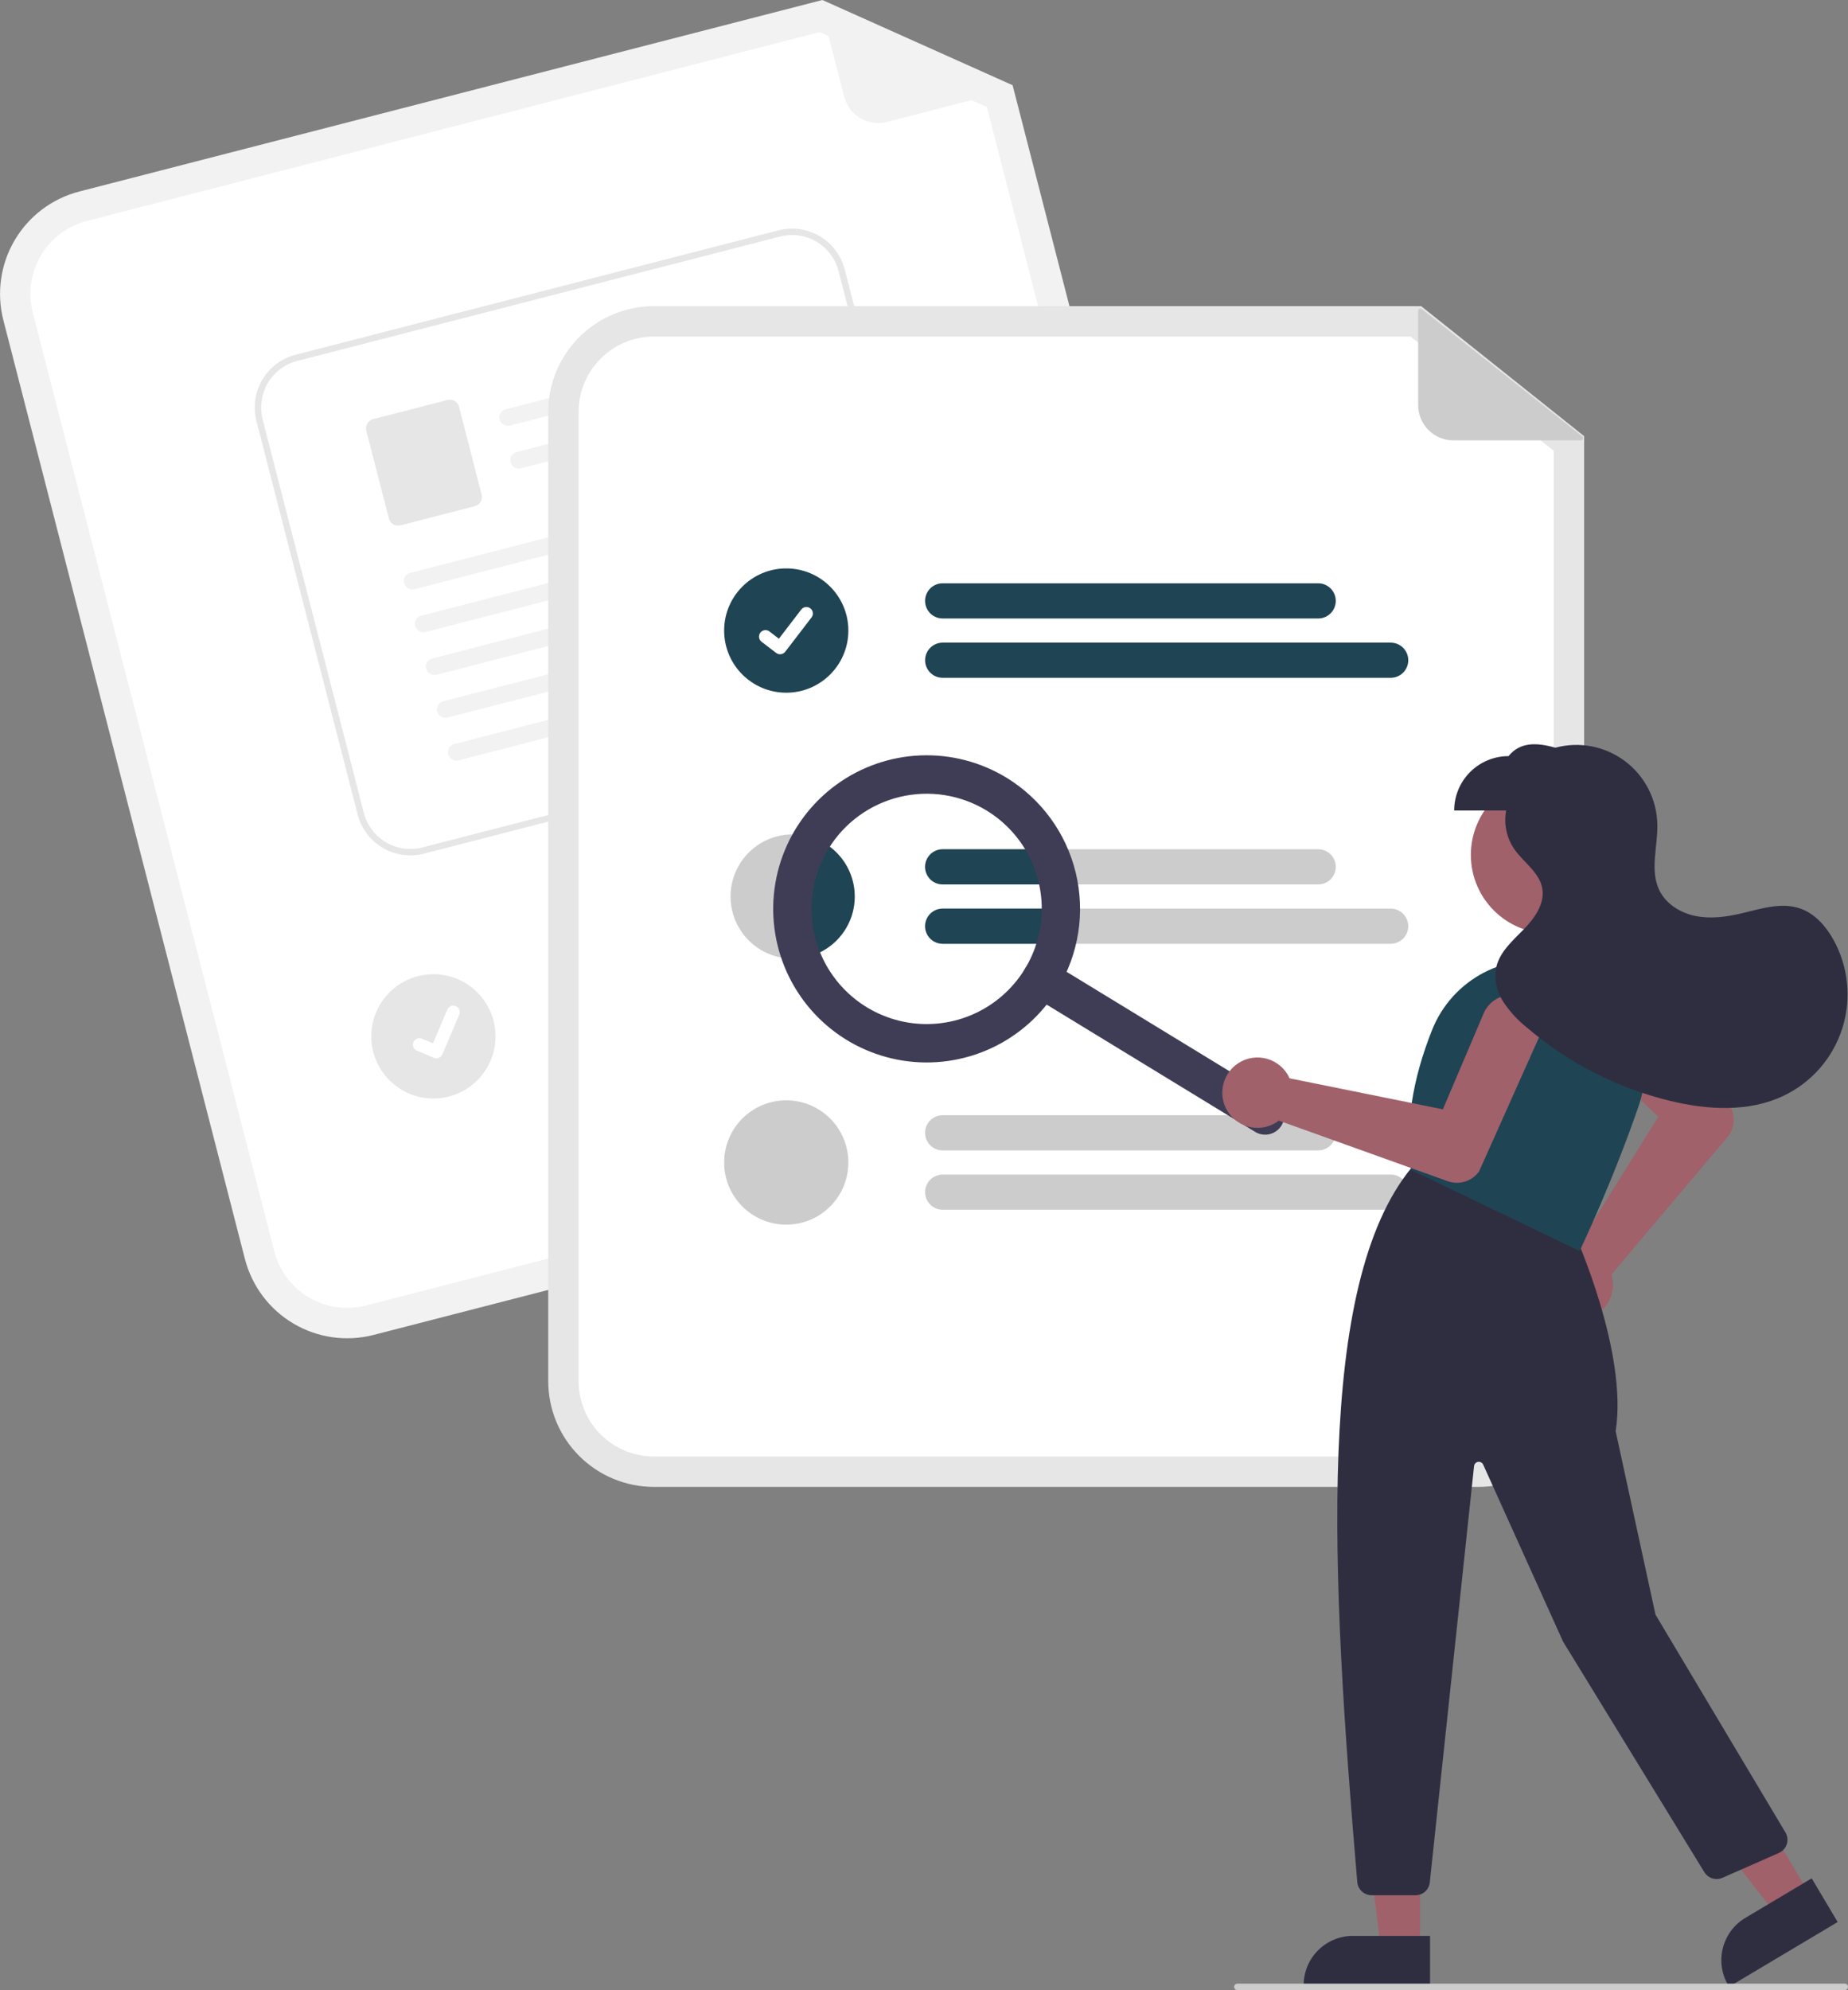 <svg width="314" height="338" viewBox="0 0 314 338" fill="none" xmlns="http://www.w3.org/2000/svg">
<rect x="0" y="0" width="314" height="338" fill="#808080" stroke="none"/>
<g clip-path="url(#clip0_35:264)">
<path d="M199.18 191.77L63.45 226.737C58.845 227.917 53.961 227.222 49.868 224.805C45.776 222.387 42.808 218.444 41.618 213.841L0.569 54.371C-0.611 49.765 0.084 44.879 2.5 40.784C4.917 36.69 8.858 33.722 13.46 32.531L139.735 0L172.056 14.475L212.071 169.93C213.251 174.536 212.556 179.422 210.14 183.516C207.723 187.611 203.782 190.579 199.18 191.77Z" fill="#F2F2F2"/>
<path d="M14.746 37.531C11.469 38.379 8.662 40.492 6.941 43.408C5.22 46.324 4.726 49.803 5.566 53.084L46.615 212.553C47.463 215.832 49.575 218.639 52.49 220.361C55.405 222.083 58.883 222.577 62.161 221.737L197.892 186.77C201.169 185.922 203.976 183.808 205.697 180.892C207.418 177.977 207.912 174.497 207.072 171.217L167.677 18.171L139.273 5.45L14.746 37.531Z" fill="white"/>
<path d="M171.71 15.297L150.704 20.709C149.17 21.104 147.542 20.873 146.179 20.068C144.815 19.263 143.827 17.948 143.432 16.414L139.437 0.893C139.42 0.825 139.422 0.753 139.443 0.687C139.464 0.62 139.504 0.56 139.557 0.515C139.611 0.47 139.676 0.44 139.746 0.43C139.815 0.42 139.886 0.43 139.95 0.459L171.768 14.595C171.839 14.626 171.898 14.679 171.938 14.746C171.977 14.812 171.995 14.89 171.988 14.967C171.982 15.044 171.952 15.117 171.902 15.177C171.852 15.236 171.785 15.278 171.71 15.297Z" fill="#F2F2F2"/>
<path d="M160.658 151.481L98.862 167.401C98.483 167.499 98.087 167.521 97.699 167.466C97.311 167.411 96.937 167.28 96.6 167.081C96.262 166.881 95.967 166.617 95.731 166.304C95.496 165.99 95.324 165.634 95.227 165.254C95.129 164.874 95.107 164.479 95.162 164.09C95.217 163.702 95.348 163.328 95.547 162.99C95.746 162.653 96.01 162.358 96.323 162.122C96.637 161.886 96.993 161.714 97.373 161.617L159.169 145.697C159.549 145.599 159.944 145.577 160.332 145.632C160.721 145.687 161.094 145.818 161.432 146.017C161.769 146.217 162.064 146.481 162.3 146.794C162.536 147.108 162.707 147.465 162.805 147.844C162.903 148.224 162.925 148.62 162.87 149.008C162.815 149.396 162.684 149.77 162.485 150.108C162.285 150.445 162.021 150.74 161.708 150.976C161.395 151.212 161.038 151.384 160.658 151.481Z" fill="#CCCCCC"/>
<path d="M175.097 158.17L101.375 177.162C100.608 177.36 99.794 177.245 99.112 176.842C98.431 176.439 97.937 175.782 97.739 175.015C97.542 174.248 97.657 173.434 98.06 172.752C98.462 172.07 99.119 171.575 99.886 171.378L173.608 152.386C174.374 152.189 175.187 152.305 175.869 152.708C176.55 153.111 177.043 153.767 177.241 154.534C177.438 155.301 177.323 156.114 176.921 156.796C176.519 157.478 175.863 157.972 175.097 158.17Z" fill="#CCCCCC"/>
<path d="M73.64 186.575C79.468 186.575 84.192 181.849 84.192 176.019C84.192 170.189 79.468 165.463 73.64 165.463C67.813 165.463 63.089 170.189 63.089 176.019C63.089 181.849 67.813 186.575 73.64 186.575Z" fill="#E6E6E6"/>
<path d="M154.088 123.856L72.016 144.991C69.644 145.599 67.128 145.241 65.02 143.995C62.911 142.749 61.383 140.718 60.77 138.347L43.571 71.504C42.963 69.132 43.321 66.615 44.566 64.505C45.811 62.396 47.842 60.867 50.212 60.254L132.284 39.119C134.656 38.511 137.172 38.869 139.28 40.114C141.389 41.36 142.917 43.392 143.53 45.763L160.729 112.605C161.337 114.978 160.979 117.495 159.734 119.604C158.489 121.713 156.458 123.242 154.088 123.856Z" fill="white"/>
<path d="M154.088 123.856L72.016 144.991C69.644 145.599 67.128 145.241 65.02 143.995C62.911 142.749 61.383 140.718 60.77 138.347L43.571 71.504C42.963 69.132 43.321 66.615 44.566 64.505C45.811 62.396 47.842 60.867 50.212 60.254L132.284 39.119C134.656 38.511 137.172 38.869 139.28 40.114C141.389 41.36 142.917 43.392 143.53 45.763L160.729 112.605C161.337 114.978 160.979 117.495 159.734 119.604C158.489 121.713 156.458 123.242 154.088 123.856ZM50.483 61.307C48.392 61.848 46.6 63.197 45.501 65.058C44.403 66.919 44.087 69.14 44.623 71.234L61.822 138.076C62.363 140.168 63.712 141.96 65.572 143.06C67.432 144.159 69.652 144.475 71.745 143.938L153.817 122.803C155.909 122.262 157.7 120.913 158.799 119.052C159.897 117.191 160.213 114.97 159.677 112.876L142.478 46.034C141.937 43.941 140.588 42.149 138.728 41.05C136.868 39.951 134.648 39.635 132.555 40.171L50.483 61.307Z" fill="#E6E6E6"/>
<path d="M128.12 61.594L86.7 72.26C86.338 72.362 85.951 72.321 85.617 72.148C85.284 71.975 85.028 71.681 84.903 71.326C84.844 71.141 84.824 70.946 84.844 70.753C84.863 70.559 84.922 70.372 85.016 70.202C85.11 70.033 85.238 69.884 85.391 69.765C85.545 69.646 85.721 69.56 85.909 69.512L128.073 58.654C129.776 59.517 129.328 61.283 128.12 61.594L128.12 61.594Z" fill="#F2F2F2"/>
<path d="M129.991 68.862L88.57 79.529C88.208 79.63 87.821 79.59 87.487 79.416C87.154 79.243 86.898 78.949 86.773 78.595C86.714 78.41 86.694 78.215 86.714 78.021C86.733 77.828 86.792 77.641 86.886 77.471C86.98 77.301 87.108 77.152 87.262 77.034C87.415 76.915 87.591 76.829 87.779 76.78L129.943 65.922C131.646 66.785 131.198 68.551 129.99 68.862L129.991 68.862Z" fill="#F2F2F2"/>
<path d="M80.681 85.973L68.04 89.228C67.627 89.334 67.189 89.272 66.822 89.055C66.455 88.838 66.189 88.485 66.082 88.072L62.242 73.148C62.136 72.735 62.199 72.297 62.415 71.93C62.632 71.563 62.986 71.297 63.398 71.19L76.039 67.935C76.452 67.829 76.89 67.891 77.257 68.108C77.624 68.325 77.89 68.678 77.997 69.091L81.837 84.015C81.943 84.428 81.88 84.866 81.664 85.233C81.447 85.6 81.094 85.866 80.681 85.973V85.973Z" fill="#E6E6E6"/>
<path d="M133.699 83.775L70.484 100.055C70.122 100.156 69.735 100.115 69.401 99.942C69.068 99.769 68.812 99.475 68.687 99.121C68.629 98.935 68.608 98.74 68.628 98.547C68.647 98.354 68.706 98.166 68.8 97.997C68.894 97.827 69.022 97.678 69.176 97.559C69.329 97.44 69.505 97.354 69.693 97.306L133.652 80.835C135.355 81.698 134.907 83.464 133.7 83.775L133.699 83.775Z" fill="#F2F2F2"/>
<path d="M135.57 91.046L72.355 107.325C71.993 107.426 71.606 107.386 71.272 107.213C70.939 107.039 70.683 106.746 70.558 106.391C70.499 106.206 70.479 106.011 70.499 105.817C70.518 105.624 70.577 105.437 70.671 105.267C70.765 105.097 70.893 104.948 71.046 104.83C71.2 104.711 71.376 104.625 71.564 104.576L135.523 88.106C137.226 88.969 136.778 90.735 135.57 91.046V91.046Z" fill="#F2F2F2"/>
<path d="M137.44 98.312L74.225 114.591C73.862 114.692 73.475 114.652 73.142 114.478C72.808 114.305 72.553 114.011 72.427 113.657C72.369 113.472 72.349 113.276 72.368 113.083C72.388 112.89 72.446 112.703 72.54 112.533C72.635 112.363 72.762 112.214 72.916 112.096C73.07 111.977 73.246 111.89 73.434 111.842L137.393 95.371C139.096 96.235 138.648 98.001 137.44 98.312Z" fill="#F2F2F2"/>
<path d="M139.31 105.582L76.095 121.861C75.733 121.962 75.346 121.922 75.013 121.748C74.679 121.575 74.423 121.281 74.298 120.927C74.24 120.742 74.219 120.547 74.239 120.353C74.258 120.16 74.317 119.973 74.411 119.803C74.505 119.633 74.633 119.484 74.787 119.366C74.94 119.247 75.116 119.161 75.304 119.112L139.263 102.641C140.966 103.505 140.518 105.271 139.311 105.582L139.31 105.582Z" fill="#F2F2F2"/>
<path d="M141.18 112.848L77.965 129.127C77.603 129.228 77.216 129.188 76.882 129.015C76.549 128.841 76.293 128.548 76.168 128.193C76.109 128.008 76.089 127.813 76.109 127.62C76.128 127.426 76.187 127.239 76.281 127.069C76.375 126.9 76.503 126.751 76.656 126.632C76.81 126.513 76.986 126.427 77.174 126.378L141.133 109.908C142.836 110.771 142.388 112.537 141.18 112.848Z" fill="#F2F2F2"/>
<path d="M74.419 179.719C74.189 179.779 73.946 179.762 73.727 179.671L73.713 179.666L70.839 178.447C70.705 178.39 70.584 178.308 70.483 178.205C70.381 178.101 70.301 177.979 70.246 177.845C70.192 177.71 70.165 177.566 70.166 177.422C70.168 177.277 70.197 177.133 70.254 177C70.311 176.867 70.393 176.746 70.497 176.644C70.6 176.543 70.722 176.463 70.857 176.409C70.991 176.355 71.135 176.327 71.28 176.329C71.425 176.331 71.568 176.361 71.701 176.418L73.564 177.21L76.004 171.466C76.061 171.333 76.143 171.212 76.247 171.111C76.35 171.009 76.472 170.929 76.606 170.875C76.74 170.821 76.884 170.794 77.028 170.795C77.173 170.797 77.316 170.826 77.449 170.883L77.45 170.883L77.435 170.921L77.45 170.883C77.719 170.998 77.931 171.214 78.04 171.485C78.15 171.756 78.147 172.06 78.033 172.329L75.161 179.083C75.095 179.238 74.993 179.377 74.864 179.487C74.736 179.597 74.584 179.676 74.419 179.718L74.419 179.719Z" fill="white"/>
<path d="M251.24 252.54H111.081C106.328 252.535 101.772 250.643 98.411 247.281C95.05 243.919 93.159 239.36 93.154 234.605V69.933C93.159 65.178 95.05 60.619 98.411 57.257C101.772 53.895 106.328 52.004 111.081 51.998H241.476L269.168 74.079V234.605C269.162 239.36 267.272 243.919 263.911 247.281C260.55 250.643 255.993 252.535 251.24 252.54Z" fill="#E6E6E6"/>
<path d="M111.081 57.161C107.697 57.165 104.452 58.512 102.058 60.906C99.665 63.3 98.319 66.547 98.315 69.933V234.605C98.319 237.991 99.665 241.238 102.058 243.632C104.452 246.026 107.697 247.373 111.081 247.377H251.24C254.625 247.373 257.87 246.026 260.263 243.632C262.657 241.238 264.003 237.991 264.007 234.605V76.566L239.671 57.161H111.081Z" fill="white"/>
<path d="M223.979 105.043H160.167C159.375 105.043 158.616 104.729 158.056 104.169C157.496 103.609 157.182 102.849 157.182 102.057C157.182 101.265 157.496 100.505 158.056 99.945C158.616 99.385 159.375 99.07 160.167 99.07H223.979C224.771 99.07 225.531 99.385 226.09 99.945C226.65 100.505 226.965 101.265 226.965 102.057C226.965 102.849 226.65 103.609 226.09 104.169C225.531 104.729 224.771 105.043 223.979 105.043Z" fill="#1F4454"/>
<path d="M236.294 115.123H160.167C159.376 115.122 158.618 114.807 158.059 114.247C157.5 113.687 157.186 112.928 157.186 112.137C157.186 111.345 157.5 110.586 158.059 110.026C158.618 109.466 159.376 109.151 160.167 109.15H236.294C236.686 109.15 237.075 109.226 237.438 109.376C237.8 109.526 238.13 109.746 238.408 110.023C238.685 110.301 238.906 110.63 239.056 110.993C239.206 111.355 239.283 111.744 239.283 112.137C239.283 112.529 239.206 112.918 239.056 113.281C238.906 113.643 238.685 113.973 238.408 114.25C238.13 114.527 237.8 114.747 237.438 114.897C237.075 115.047 236.686 115.124 236.294 115.123Z" fill="#1F4454"/>
<path d="M223.98 144.241H160.169C159.378 144.241 158.618 144.556 158.059 145.116C157.499 145.676 157.184 146.435 157.184 147.227C157.184 148.019 157.499 148.779 158.059 149.339C158.618 149.899 159.378 150.214 160.169 150.214H223.98C224.771 150.214 225.531 149.899 226.091 149.339C226.65 148.779 226.965 148.019 226.965 147.227C226.965 146.435 226.65 145.676 226.091 145.116C225.531 144.556 224.771 144.241 223.98 144.241Z" fill="#CCCCCC"/>
<path d="M236.295 154.322H160.17C159.378 154.322 158.619 154.637 158.059 155.197C157.499 155.757 157.184 156.517 157.184 157.309C157.184 158.101 157.499 158.86 158.059 159.42C158.619 159.98 159.378 160.295 160.17 160.295H236.295C237.087 160.295 237.846 159.98 238.406 159.42C238.966 158.86 239.28 158.101 239.28 157.309C239.28 156.517 238.966 155.757 238.406 155.197C237.846 154.637 237.087 154.322 236.295 154.322Z" fill="#CCCCCC"/>
<path d="M223.979 195.388H160.167C159.375 195.388 158.616 195.073 158.056 194.513C157.496 193.953 157.182 193.193 157.182 192.401C157.182 191.609 157.496 190.85 158.056 190.29C158.616 189.729 159.375 189.415 160.167 189.415H223.979C224.771 189.415 225.531 189.729 226.09 190.29C226.65 190.85 226.965 191.609 226.965 192.401C226.965 193.193 226.65 193.953 226.09 194.513C225.531 195.073 224.771 195.388 223.979 195.388Z" fill="#CCCCCC"/>
<path d="M236.294 205.468H160.167C159.376 205.467 158.618 205.152 158.059 204.592C157.5 204.032 157.186 203.273 157.186 202.481C157.186 201.69 157.5 200.931 158.059 200.371C158.618 199.811 159.376 199.496 160.167 199.495H236.294C236.686 199.494 237.075 199.571 237.438 199.721C237.8 199.871 238.13 200.091 238.408 200.368C238.685 200.645 238.906 200.975 239.056 201.337C239.206 201.7 239.283 202.089 239.283 202.481C239.283 202.874 239.206 203.262 239.056 203.625C238.906 203.988 238.685 204.317 238.408 204.594C238.13 204.872 237.8 205.092 237.438 205.242C237.075 205.391 236.686 205.468 236.294 205.468Z" fill="#CCCCCC"/>
<path d="M133.594 117.653C139.421 117.653 144.146 112.927 144.146 107.097C144.146 101.267 139.421 96.541 133.594 96.541C127.766 96.541 123.042 101.267 123.042 107.097C123.042 112.927 127.766 117.653 133.594 117.653Z" fill="#1F4454"/>
<path d="M132.548 111.124C132.311 111.124 132.08 111.047 131.89 110.905L131.878 110.896L129.398 108.998C129.283 108.91 129.186 108.8 129.114 108.675C129.041 108.549 128.994 108.411 128.975 108.267C128.956 108.124 128.965 107.977 129.002 107.837C129.04 107.697 129.104 107.566 129.192 107.451C129.281 107.336 129.391 107.239 129.516 107.167C129.642 107.094 129.78 107.047 129.924 107.029C130.068 107.01 130.214 107.019 130.353 107.057C130.493 107.095 130.625 107.16 130.739 107.248L132.346 108.48L136.141 103.527C136.229 103.412 136.339 103.315 136.464 103.243C136.589 103.171 136.728 103.124 136.871 103.105C137.014 103.086 137.16 103.095 137.3 103.133C137.44 103.17 137.571 103.235 137.685 103.323L137.686 103.323L137.662 103.356L137.686 103.323C137.918 103.501 138.07 103.764 138.108 104.053C138.146 104.343 138.068 104.636 137.89 104.868L133.426 110.692C133.323 110.826 133.19 110.935 133.038 111.01C132.886 111.084 132.719 111.123 132.549 111.122L132.548 111.124Z" fill="white"/>
<path d="M145.23 152.268C145.231 153.654 144.958 155.027 144.428 156.308C143.898 157.589 143.121 158.753 142.142 159.734C141.162 160.715 139.999 161.492 138.718 162.023C137.438 162.554 136.066 162.827 134.68 162.828C134.59 162.829 134.499 162.826 134.409 162.817C132.334 162.763 130.321 162.099 128.622 160.907C126.922 159.715 125.612 158.048 124.855 156.115C124.098 154.182 123.928 152.068 124.365 150.039C124.803 148.009 125.829 146.154 127.316 144.705C128.802 143.256 130.683 142.278 132.722 141.893C134.762 141.508 136.869 141.733 138.781 142.54C140.693 143.347 142.325 144.701 143.472 146.431C144.619 148.161 145.231 150.192 145.23 152.268Z" fill="#CCCCCC"/>
<path d="M133.594 207.997C139.421 207.997 144.146 203.271 144.146 197.441C144.146 191.611 139.421 186.885 133.594 186.885C127.766 186.885 123.042 191.611 123.042 197.441C123.042 203.271 127.766 207.997 133.594 207.997Z" fill="#CCCCCC"/>
<path d="M268.629 74.79H246.937C245.354 74.79 243.835 74.16 242.715 73.04C241.595 71.92 240.966 70.401 240.966 68.816V52.789C240.966 52.719 240.986 52.65 241.023 52.59C241.061 52.531 241.114 52.483 241.177 52.453C241.24 52.422 241.311 52.41 241.38 52.418C241.45 52.425 241.516 52.453 241.571 52.496L268.86 74.124C268.921 74.172 268.965 74.238 268.987 74.312C269.009 74.386 269.006 74.466 268.981 74.539C268.956 74.612 268.908 74.676 268.845 74.721C268.782 74.766 268.706 74.79 268.629 74.79Z" fill="#CCCCCC"/>
<path d="M145.23 152.268C145.231 153.654 144.958 155.027 144.428 156.308C143.898 157.589 143.121 158.753 142.142 159.734C141.162 160.714 139.999 161.492 138.718 162.023C137.438 162.554 136.066 162.827 134.68 162.828C134.589 162.829 134.499 162.826 134.409 162.817C133.045 159.415 132.52 155.736 132.876 152.088C133.233 148.441 134.461 144.933 136.457 141.86C138.911 142.281 141.138 143.557 142.743 145.461C144.349 147.366 145.23 149.777 145.23 152.268Z" fill="#1F4454"/>
<path d="M157.182 147.23C157.183 146.438 157.498 145.678 158.058 145.118C158.618 144.558 159.377 144.242 160.169 144.241H176.07C176.999 146.131 177.659 148.141 178.032 150.214H160.169C159.378 150.214 158.619 149.899 158.059 149.34C157.499 148.781 157.183 148.022 157.182 147.23Z" fill="#1F4454"/>
<path d="M178.401 154.322C178.402 156.34 178.135 158.348 177.608 160.295H160.169C159.378 160.295 158.618 159.98 158.059 159.42C157.499 158.86 157.184 158.101 157.184 157.309C157.184 156.517 157.499 155.757 158.059 155.197C158.618 154.637 159.378 154.322 160.169 154.322H178.401Z" fill="#1F4454"/>
<path d="M217.744 191.158C217.294 191.896 216.569 192.425 215.729 192.629C214.889 192.832 214.002 192.694 213.264 192.243L175.234 169.037C174.868 168.814 174.551 168.521 174.298 168.175C174.046 167.829 173.864 167.437 173.763 167.021C173.663 166.605 173.645 166.173 173.711 165.75C173.777 165.326 173.926 164.921 174.149 164.555C174.371 164.189 174.664 163.871 175.01 163.619C175.356 163.366 175.748 163.185 176.164 163.084C176.58 162.983 177.012 162.965 177.435 163.031C177.857 163.097 178.263 163.246 178.629 163.469L216.659 186.676C217.397 187.126 217.926 187.851 218.129 188.692C218.333 189.532 218.194 190.419 217.744 191.158Z" fill="#3F3D56"/>
<path d="M179.714 167.951C177.028 172.356 173.097 175.865 168.418 178.035C163.739 180.204 158.522 180.937 153.426 180.141C148.331 179.344 143.586 177.054 139.791 173.559C135.997 170.065 133.324 165.523 132.109 160.509C130.895 155.495 131.194 150.233 132.969 145.388C134.744 140.544 137.916 136.335 142.082 133.294C146.248 130.253 151.222 128.516 156.375 128.302C161.528 128.089 166.628 129.409 171.031 132.096C176.929 135.704 181.156 141.506 182.783 148.227C184.411 154.949 183.307 162.042 179.714 167.951ZM140.756 144.179C138.742 147.482 137.752 151.309 137.912 155.175C138.072 159.042 139.374 162.774 141.654 165.899C143.934 169.025 147.09 171.405 150.721 172.736C154.353 174.068 158.298 174.293 162.057 173.382C165.816 172.471 169.221 170.465 171.841 167.618C174.461 164.771 176.178 161.211 176.775 157.387C177.372 153.564 176.823 149.65 175.196 146.139C173.569 142.628 170.939 139.679 167.636 137.664C163.207 134.968 157.889 134.139 152.85 135.361C147.81 136.582 143.461 139.753 140.756 144.179Z" fill="#3F3D56"/>
<path d="M263.261 158.549C270.63 158.549 276.604 152.573 276.604 145.201C276.604 137.829 270.63 131.853 263.261 131.853C255.892 131.853 249.918 137.829 249.918 145.201C249.918 152.573 255.892 158.549 263.261 158.549Z" fill="#A0616A"/>
<path d="M262.399 220.033C262.142 219.231 262.057 218.383 262.149 217.546C262.242 216.709 262.511 215.9 262.938 215.174C263.365 214.448 263.94 213.82 264.626 213.332C265.313 212.844 266.094 212.507 266.92 212.342C267.182 212.291 267.447 212.258 267.713 212.244L281.768 189.677L268.929 177.467C268.439 177.001 268.045 176.442 267.772 175.822C267.499 175.203 267.351 174.535 267.337 173.858C267.323 173.181 267.443 172.508 267.69 171.878C267.938 171.248 268.307 170.673 268.778 170.186C269.249 169.7 269.811 169.311 270.433 169.044C271.055 168.776 271.723 168.634 272.4 168.626C273.077 168.618 273.748 168.745 274.376 168.998C275.004 169.251 275.575 169.626 276.057 170.102L293.783 187.587L293.819 187.631C294.367 188.465 294.632 189.455 294.574 190.452C294.515 191.449 294.138 192.401 293.496 193.166L273.803 216.466C273.862 216.653 273.911 216.843 273.95 217.035C274.114 217.861 274.103 218.712 273.915 219.534C273.728 220.355 273.369 221.127 272.863 221.801C272.356 222.474 271.714 223.032 270.976 223.439C270.239 223.846 269.424 224.093 268.585 224.163C268.415 224.178 268.247 224.185 268.079 224.185C266.815 224.18 265.586 223.775 264.566 223.03C263.546 222.284 262.788 221.235 262.399 220.033Z" fill="#A0616A"/>
<path d="M241.286 330.976L234.625 330.975L231.457 305.276L241.287 305.276L241.286 330.976Z" fill="#A0616A"/>
<path d="M242.984 337.434L221.509 337.434V337.162C221.509 336.064 221.725 334.976 222.145 333.962C222.565 332.947 223.181 332.025 223.957 331.249C224.733 330.472 225.655 329.857 226.669 329.436C227.683 329.016 228.77 328.8 229.868 328.8H229.868L242.984 328.8L242.984 337.434Z" fill="#2F2E41"/>
<path d="M307.484 321.764L301.761 325.172L285.896 304.713L294.342 299.682L307.484 321.764Z" fill="#A0616A"/>
<path d="M312.246 326.444L293.794 337.434L293.655 337.201C293.094 336.257 292.723 335.212 292.565 334.126C292.407 333.039 292.465 331.932 292.735 330.867C293.005 329.803 293.481 328.802 294.138 327.922C294.794 327.042 295.618 326.3 296.561 325.738L296.561 325.738L307.831 319.025L312.246 326.444Z" fill="#2F2E41"/>
<path d="M230.617 319.658C226.155 267.101 223.501 218.276 239.811 198.358L239.937 198.204L267.385 209.188L267.431 209.286C267.523 209.488 276.652 229.575 274.522 243.087L281.293 274.243L303.368 311.222C303.546 311.519 303.658 311.851 303.698 312.196C303.738 312.54 303.704 312.889 303.598 313.22C303.493 313.55 303.319 313.854 303.087 314.112C302.855 314.37 302.571 314.575 302.254 314.715L292.661 318.938C292.119 319.173 291.511 319.206 290.948 319.03C290.384 318.854 289.903 318.48 289.592 317.978L265.578 278.804L252.014 248.758C251.941 248.595 251.815 248.46 251.658 248.376C251.5 248.291 251.319 248.26 251.143 248.289C250.966 248.317 250.803 248.403 250.68 248.533C250.557 248.662 250.48 248.829 250.461 249.007L242.943 319.711C242.88 320.312 242.597 320.868 242.148 321.272C241.699 321.676 241.116 321.899 240.512 321.898H233.054C232.442 321.895 231.853 321.663 231.403 321.249C230.952 320.835 230.672 320.267 230.617 319.658Z" fill="#2F2E41"/>
<path d="M239.904 198.775L239.773 198.712L239.752 198.568C238.727 191.389 239.941 183.412 243.36 174.859C245.045 170.673 248.177 167.232 252.186 165.163C256.194 163.094 260.813 162.534 265.199 163.586C267.726 164.209 270.096 165.35 272.159 166.937C274.222 168.524 275.933 170.522 277.184 172.805C278.418 175.065 279.17 177.557 279.392 180.122C279.614 182.688 279.301 185.272 278.473 187.71C274.163 200.319 268.571 212.116 268.516 212.234L268.398 212.48L239.904 198.775Z" fill="#1F4454"/>
<path d="M209.956 180.893C210.617 180.371 211.381 179.994 212.197 179.788C213.014 179.582 213.865 179.551 214.694 179.696C215.523 179.842 216.312 180.161 217.01 180.634C217.707 181.106 218.297 181.72 218.741 182.436C218.88 182.663 219.003 182.9 219.11 183.145L245.161 188.412L252.097 172.106C252.362 171.483 252.748 170.918 253.232 170.445C253.716 169.972 254.289 169.6 254.918 169.35C255.547 169.099 256.22 168.976 256.896 168.988C257.573 168.999 258.241 169.144 258.861 169.415C259.482 169.685 260.042 170.076 260.511 170.565C260.979 171.054 261.346 171.631 261.59 172.262C261.835 172.893 261.952 173.567 261.934 174.244C261.917 174.921 261.766 175.588 261.49 176.206L251.325 198.939L251.297 198.988C250.708 199.794 249.874 200.389 248.92 200.683C247.966 200.978 246.943 200.957 246.002 200.624L217.289 190.33C217.135 190.45 216.974 190.563 216.808 190.666C216.092 191.11 215.291 191.397 214.456 191.509C213.622 191.622 212.773 191.556 211.965 191.317C211.158 191.078 210.41 190.671 209.771 190.123C209.131 189.575 208.615 188.897 208.256 188.136C208.182 187.982 208.116 187.826 208.057 187.669C207.62 186.483 207.568 185.19 207.909 183.973C208.25 182.756 208.966 181.678 209.956 180.893Z" fill="#A0616A"/>
<path d="M311.463 159.496C310.178 157.218 308.305 155.131 305.83 154.289C302.633 153.202 299.172 154.36 295.885 155.133C293.352 155.728 290.707 156.093 288.154 155.59C285.602 155.088 283.14 153.602 281.978 151.273C280.27 147.847 281.709 143.762 281.605 139.935C281.552 137.851 281.026 135.807 280.068 133.957C279.11 132.106 277.745 130.497 276.075 129.251C274.405 128.005 272.475 127.155 270.428 126.764C268.382 126.373 266.274 126.452 264.263 126.994C261.115 126.086 258.266 126.002 256.319 128.422C253.87 128.422 251.521 129.395 249.789 131.128C248.057 132.861 247.084 135.211 247.084 137.661H255.914C255.496 139.914 255.974 142.241 257.248 144.145C258.806 146.436 261.517 148.094 262.039 150.816C262.545 153.454 260.752 155.956 258.872 157.874C256.992 159.791 254.811 161.691 254.224 164.312C253.865 166.302 254.273 168.354 255.367 170.054C256.459 171.733 257.814 173.226 259.38 174.475C266.434 180.521 274.818 184.812 283.846 186.997C290.205 188.528 297.159 188.925 303.062 186.108C305.423 184.981 307.527 183.38 309.244 181.406C310.961 179.431 312.253 177.124 313.041 174.628C313.829 172.132 314.096 169.501 313.824 166.898C313.553 164.295 312.749 161.775 311.463 159.496Z" fill="#2F2E41"/>
<path d="M313.457 338H210.239C210.095 338 209.957 337.943 209.855 337.841C209.753 337.739 209.696 337.601 209.696 337.457C209.696 337.312 209.753 337.174 209.855 337.072C209.957 336.97 210.095 336.913 210.239 336.913H313.457C313.601 336.913 313.739 336.97 313.841 337.072C313.943 337.174 314 337.312 314 337.457C314 337.601 313.943 337.739 313.841 337.841C313.739 337.943 313.601 338 313.457 338Z" fill="#CCCCCC"/>
</g>
<defs>
<clipPath id="clip0_35:264">
<rect width="314" height="338" fill="white"/>
</clipPath>
</defs>
</svg>
